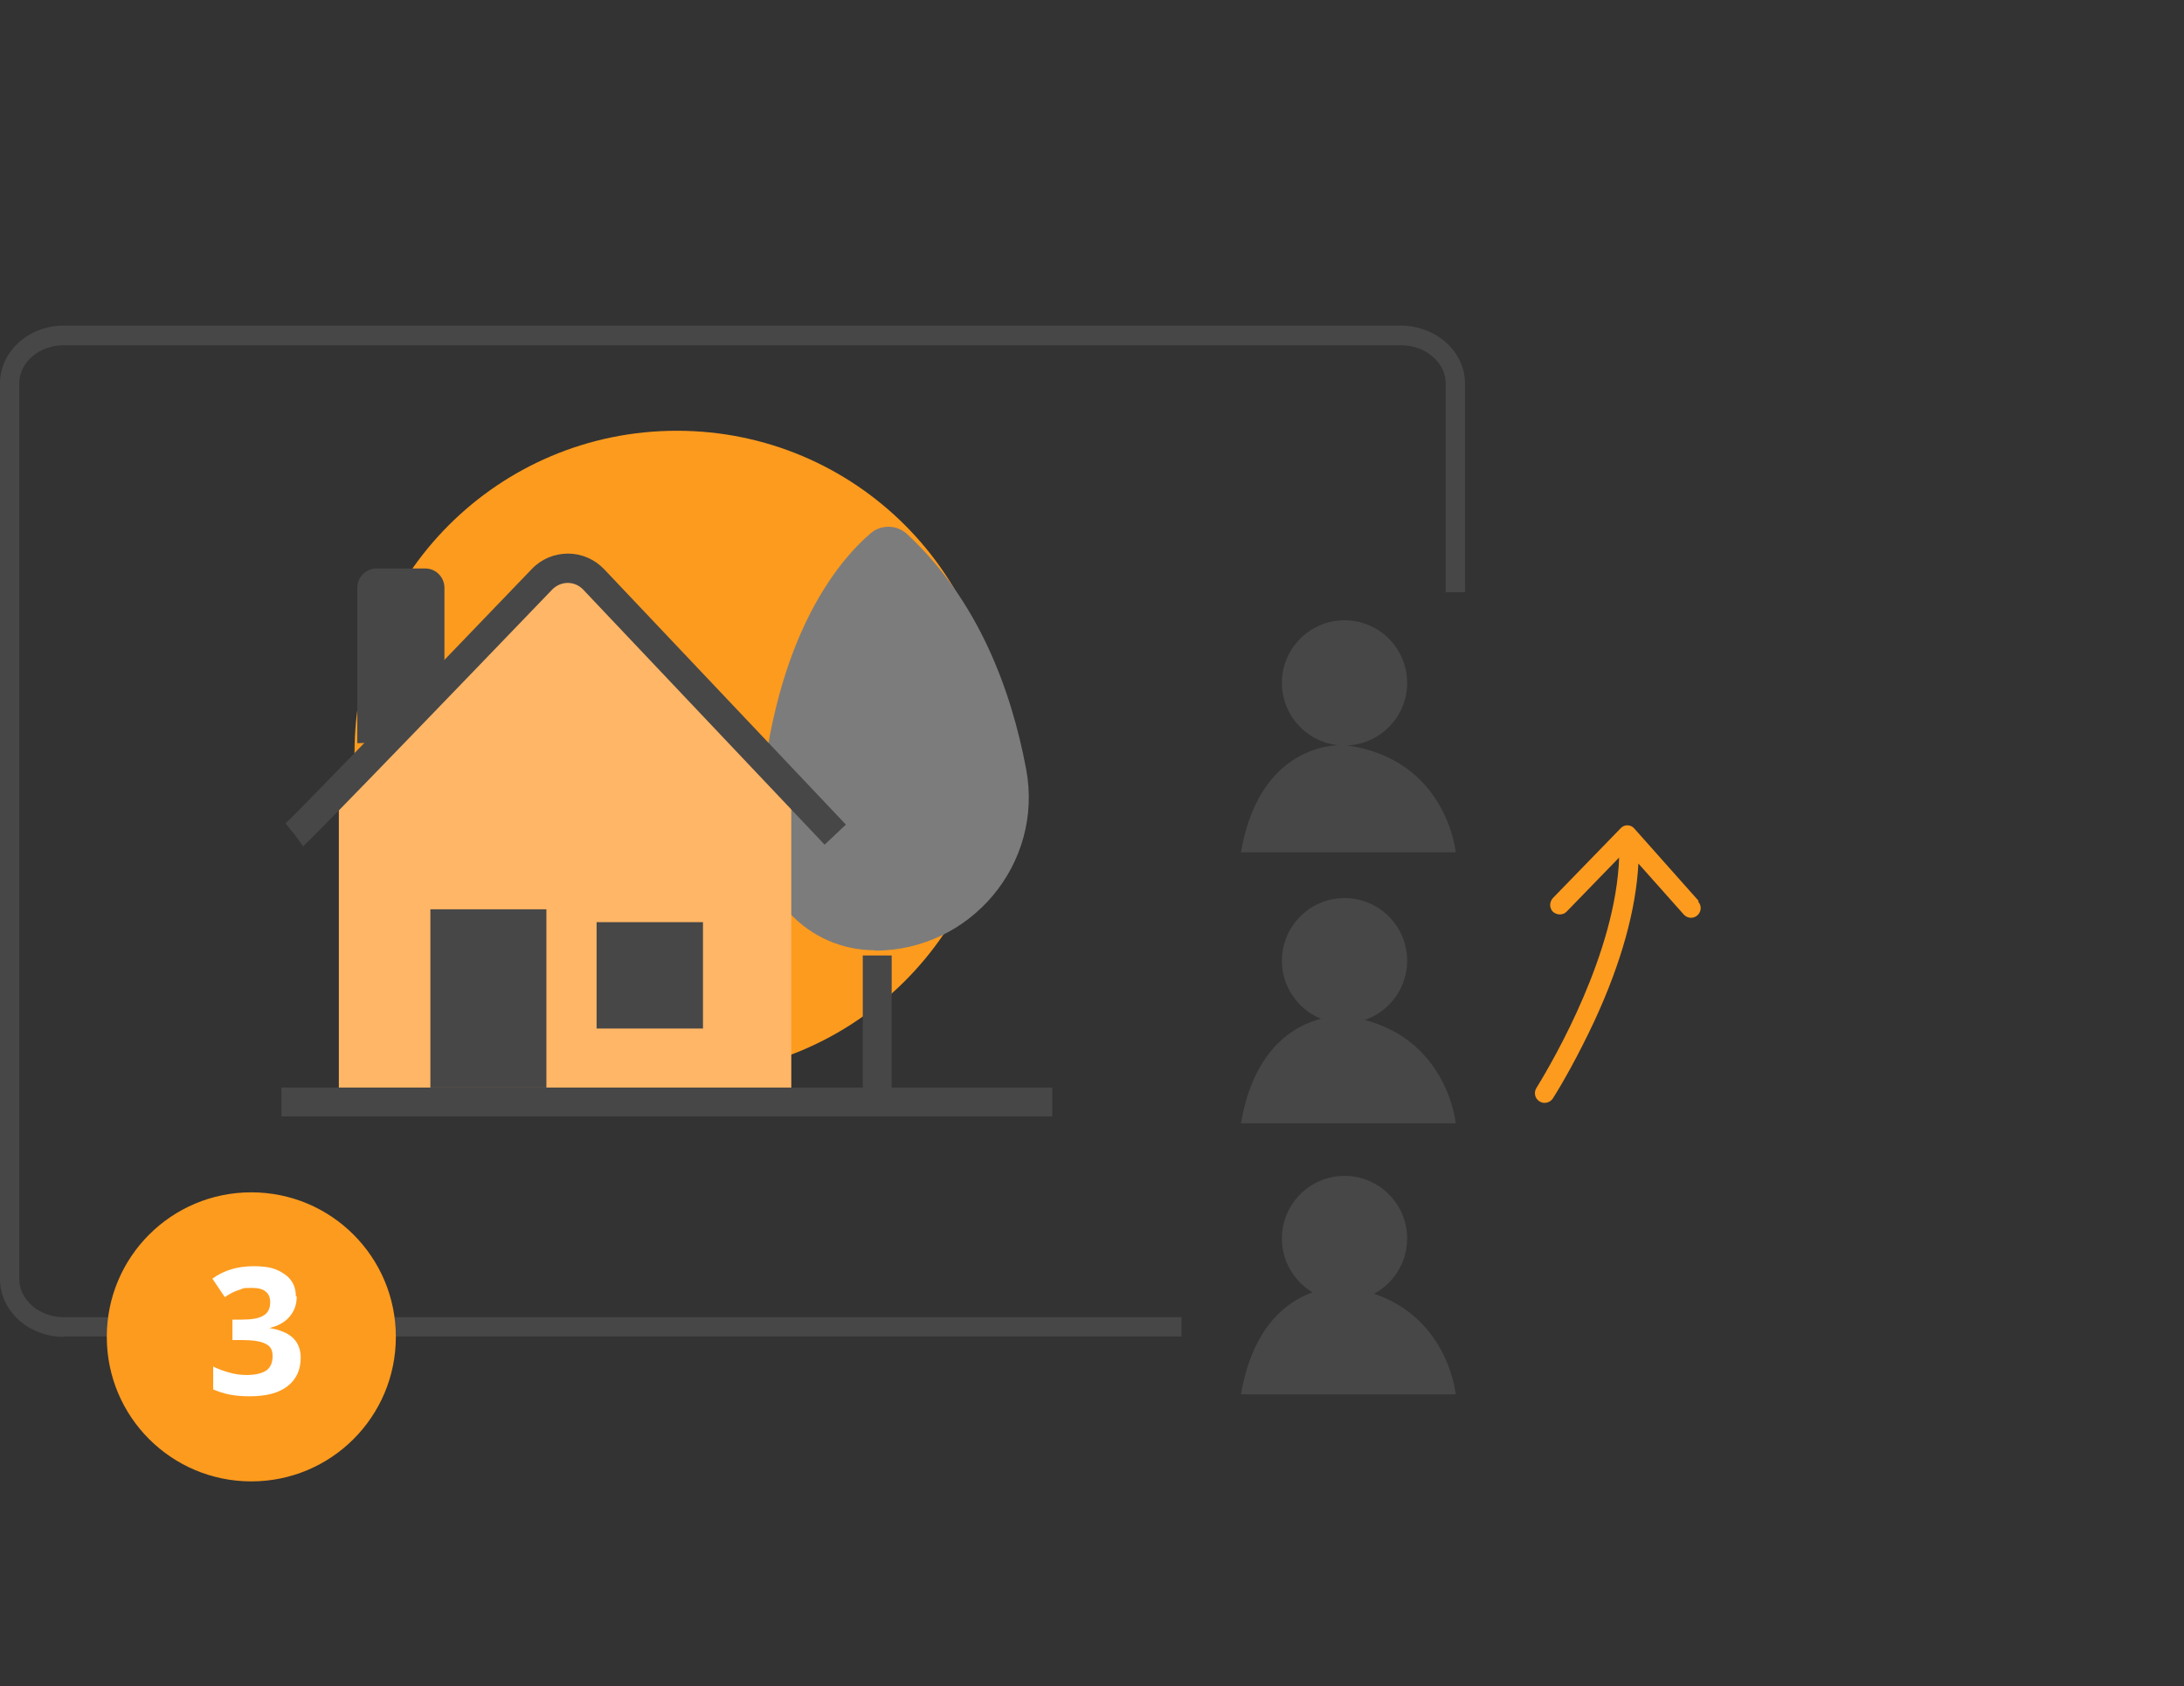 <?xml version="1.0" encoding="UTF-8"?>
<svg xmlns="http://www.w3.org/2000/svg" xmlns:xlink="http://www.w3.org/1999/xlink" id="Laag_1" version="1.1" viewBox="0 0 544 420">
  <rect x="0" y="0" width="544" height="420" fill="#333333" stroke="none"/>
  <defs>
    <clipPath id="clippath">
      <rect y="79.9" width="423.7" height="293.2" fill="none"></rect>
    </clipPath>
    <clipPath id="clippath-1">
      <rect y="81.1" width="423.7" height="293.2" fill="none"></rect>
    </clipPath>
    <clipPath id="clippath-2">
      <rect y="81.1" width="423.7" height="293.2" fill="none"></rect>
    </clipPath>
  </defs>
  <rect width="544" height="420" fill="none"></rect>
  <g clip-path="url(#clippath)">
    <g>
      <path d="M168.6,267.9c44.3,0,80.3-35.9,80.3-80.3s-35.9-80.3-80.3-80.3-80.3,35.9-80.3,80.3,35.9,80.3,80.3,80.3" fill="#fd9b1e"></path>
      <path d="M217.9,236.8h0c23.9,0,42.1-21.7,37.7-45.2-3.7-19.7-11.9-42.1-29.7-58.6-2.5-2.3-6.4-2.4-9-.2-8.4,7.2-25.3,27.2-27.9,73.4-.9,16.6,12.3,30.5,28.9,30.5" fill="#7c7c7c"></path>
    </g>
  </g>
  <polygon points="84.4 196.6 84.4 274.5 197.1 274.5 197.1 196.4 140.6 141.2 84.4 196.6" fill="#ffb666"></polygon>
  <g>
    <path d="M360.1,147.5v-52c0-5.3-5-9.5-11.1-9.5H15.9c-6.1,0-11.1,4.3-11.1,9.5v223.1c0,5.2,5,9.5,11.1,9.5h278.4v-180.6h65.8Z" fill="none"></path>
    <path d="M15.9,81.1H0v14.4c0-7.9,7.1-14.3,15.9-14.4Z" fill="none"></path>
    <path d="M15.9,332.9c-8.8,0-15.9-6.4-15.9-14.3v55.8h294.3v-41.4H15.9Z" fill="none"></path>
    <path d="M349.1,81.1c8.7,0,15.9,6.5,15.9,14.4v52h12.9v226.9h45.9V81.1h-74.7,0Z" fill="none"></path>
    <path d="M15.9,332.9h278.4v-4.8H15.9c-6.1,0-11.1-4.3-11.1-9.5V95.5c0-5.3,5-9.5,11.1-9.5h333.1c6.1,0,11.1,4.3,11.1,9.5v52h4.8v-52c0-7.9-7.1-14.3-15.9-14.4H15.9c-8.8,0-15.9,6.5-15.9,14.4v223.1c0,7.9,7.1,14.4,15.9,14.4h0Z" fill="#474747"></path>
  </g>
  <g clip-path="url(#clippath-1)">
    <path d="M75.5,210.8l-2.1-2.9-2.3-2.8c1.9-1.6,25.4-25.9,61.4-63.4,2.4-2.5,5.6-3.8,9-3.8h0c3.4,0,6.6,1.4,9,3.9l60.2,63.6-5.3,5-60.2-63.6c-1-1-2.3-1.6-3.8-1.6h0c-1.4,0-2.8.6-3.8,1.6-60.1,62.5-61.7,63.7-62.3,64.1h.2Z" fill="#474747"></path>
  </g>
  <rect x="107.2" y="226.5" width="28.9" height="44.4" fill="#474747"></rect>
  <rect x="148.6" y="229.7" width="26.5" height="26.5" fill="#474747"></rect>
  <polygon points="262.1 278.1 70.1 278.1 70.1 270.9 214.9 270.9 214.9 238 222.1 238 222.1 270.9 262.1 270.9 262.1 278.1" fill="#474747"></polygon>
  <g clip-path="url(#clippath-2)">
    <g>
      <path d="M350.5,170.1c0,8.6-7,15.6-15.6,15.6s-15.6-7-15.6-15.6,7-15.6,15.6-15.6,15.6,7,15.6,15.6" fill="#474747"></path>
      <path d="M350.5,239.3c0,8.6-7,15.6-15.6,15.6s-15.6-7-15.6-15.6,7-15.6,15.6-15.6,15.6,7,15.6,15.6" fill="#474747"></path>
      <path d="M350.5,308.5c0,8.6-7,15.6-15.6,15.6s-15.6-7-15.6-15.6,7-15.6,15.6-15.6,15.6,7,15.6,15.6" fill="#474747"></path>
      <path d="M335,185.6s-21-1.8-25.9,26.7h53.5s-2.2-23.4-27.6-26.7" fill="#474747"></path>
      <path d="M335,253.1s-21-1.8-25.9,26.7h53.5s-2.2-23.4-27.6-26.7" fill="#474747"></path>
      <path d="M335,320.6s-21-1.8-25.9,26.7h53.5s-2.2-23.4-27.6-26.7" fill="#474747"></path>
      <path d="M106,141.6h-12.2c-2.6,0-4.8,2.1-4.8,4.8v38.7h.6c11.7,0,21.1-9.5,21.1-21.1v-17.6c0-2.6-2.1-4.8-4.8-4.8" fill="#474747"></path>
      <path d="M423.1,224.4l-16-18c-.9-1.1-2.6-1.1-3.5,0l-16.8,17.3c-.9,1-.9,2.5,0,3.4h0c1,.9,2.5.9,3.4,0l13.1-13.5h0c-.8,23.6-16.1,50.1-20.6,57.4-.7,1.1-.4,2.6.7,3.3h0c1.1.8,2.7.4,3.4-.7,2.1-3.3,6.2-10.4,10.4-19.4,6.7-14.5,10.3-27.7,10.9-39.1l11.3,12.7c.9,1,2.4,1.1,3.4.2h0c1-.9,1.1-2.4.2-3.4" fill="#fd9b1e"></path>
    </g>
  </g>
  <path d="M62.6,369c19.9,0,36-16.1,36-36s-16.1-36-36-36-36,16.1-36,36,16.1,36,36,36" fill="#fd9b1e"></path>
  <path d="M73.9,323c0,2-.6,3.6-1.8,5s-2.9,2.3-5,2.8h0c2.5.4,4.5,1.2,5.8,2.4,1.3,1.2,2,2.9,2,5,0,3-1.1,5.4-3.3,7.1-2.2,1.7-5.3,2.5-9.4,2.5s-6.4-.6-9.1-1.7v-5.7c1.2.6,2.6,1.1,4,1.5s2.9.6,4.3.6c2.2,0,3.8-.4,4.9-1.1,1-.7,1.6-1.9,1.6-3.6s-.6-2.5-1.8-3.1-3.1-.9-5.8-.9h-2.4v-5.1h2.4c2.4,0,4.2-.3,5.3-1,1.1-.6,1.7-1.7,1.7-3.3,0-2.4-1.5-3.6-4.5-3.6s-2.1.2-3.2.5-2.3.9-3.6,1.8l-3.1-4.6c2.9-2.1,6.3-3.1,10.3-3.1s5.8.7,7.7,2,2.8,3.2,2.8,5.5h.2Z" fill="#fff"></path>
</svg>
